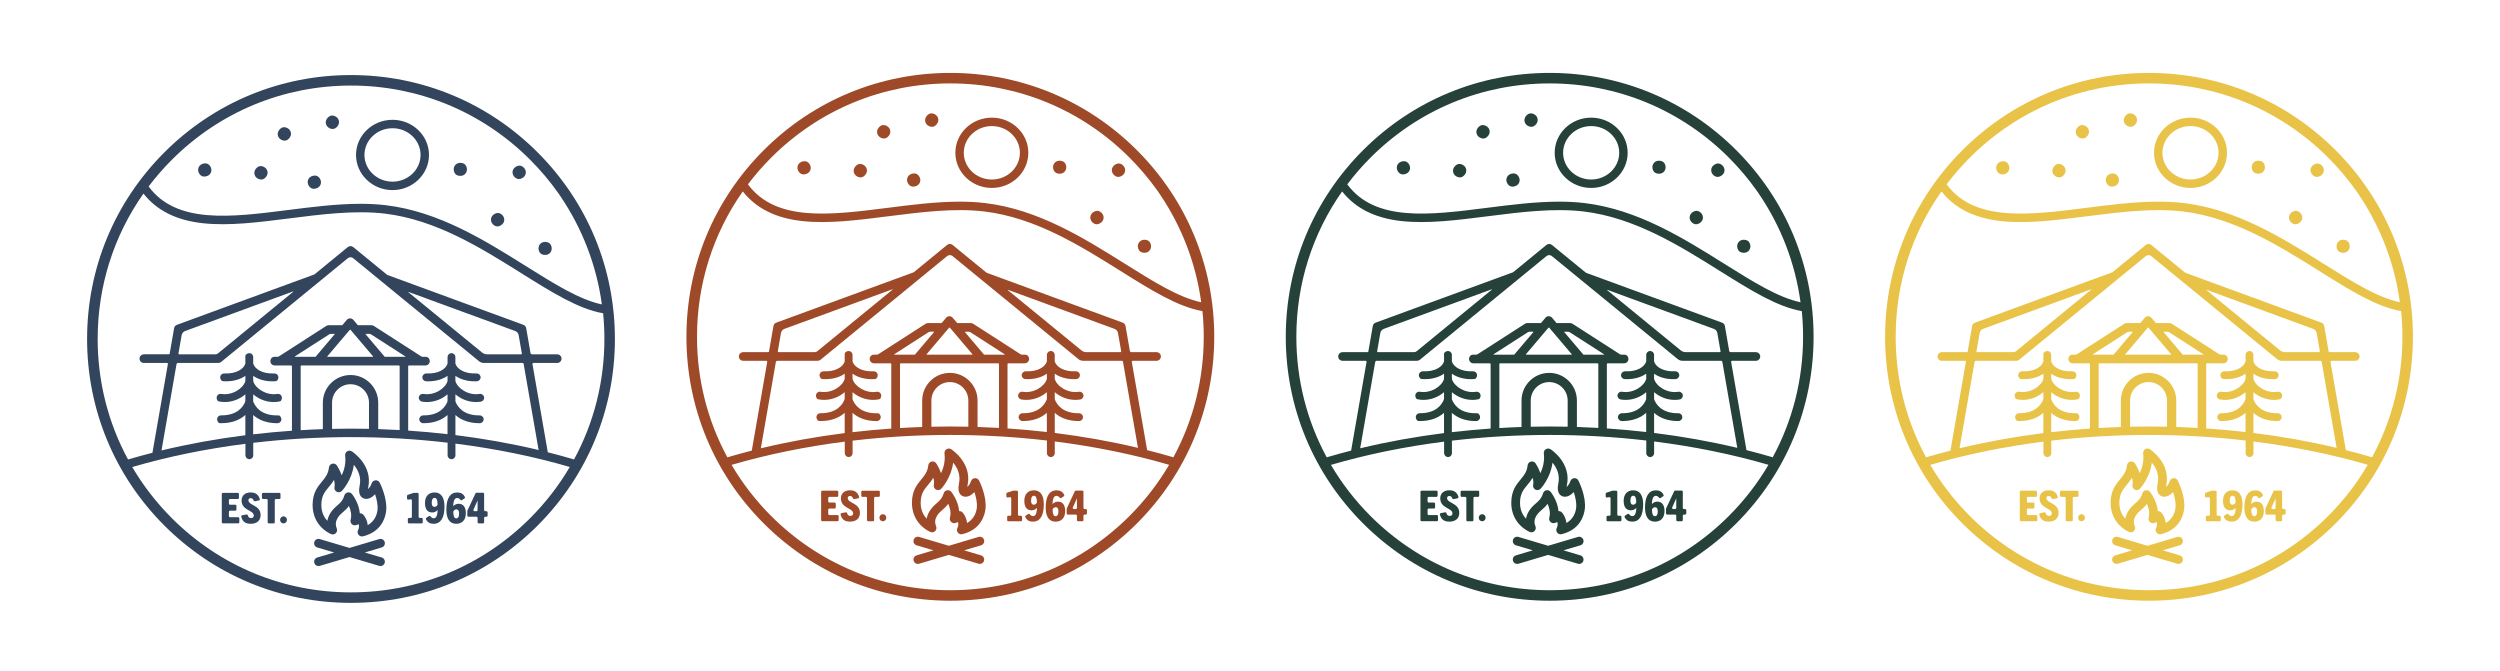 <svg xmlns="http://www.w3.org/2000/svg" id="Layer_1" viewBox="0 0 1793.73 481.67"><defs><style>.cls-1{fill:#e8c348;}.cls-2{fill:#25413a;}.cls-3{fill:#32455c;}.cls-4{fill:#9e4a28;}</style></defs><path class="cls-3" d="M281.62,85.96c-14.44,0-26.18,11.31-26.18,25.22s11.75,25.22,26.18,25.22,26.18-11.31,26.18-25.22-11.75-25.22-26.18-25.22ZM281.62,130.34c-11.1,0-20.13-8.6-20.13-19.17s9.03-19.17,20.13-19.17,20.13,8.6,20.13,19.17-9.03,19.17-20.13,19.17ZM208.25,93.88c1.29,2.46.12,5-2.01,6.44-2.15,1.45-5.35.08-6.44-2.01-1.29-2.46-.12-5,2.01-6.44,2.15-1.45,5.35-.08,6.44,2.01ZM230.28,131.23c-.31,2.76-2.69,4.22-5.27,4.22s-4.48-2.93-4.22-5.27c.31-2.76,2.69-4.22,5.27-4.22s4.48,2.93,4.22,5.27ZM151.66,122.47c-.31,2.76-2.69,4.22-5.27,4.22s-4.48-2.93-4.22-5.27c.31-2.76,2.69-4.22,5.27-4.22s4.48,2.93,4.22,5.27ZM191.47,121.78c1.29,2.46.12,5-2.01,6.44-2.15,1.45-5.35.08-6.44-2.01-1.29-2.46-.12-5,2.01-6.44,2.15-1.45,5.35-.08,6.44,2.01ZM395.46,180.23c-1.16,2.52-3.88,3.16-6.33,2.35-2.46-.81-3.33-4.18-2.35-6.33,1.16-2.52,3.88-3.16,6.33-2.35,2.46.81,3.33,4.18,2.35,6.33ZM377.21,122.88c.45,2.74-1.45,4.79-3.93,5.48-2.49.7-5.1-1.61-5.48-3.93-.45-2.74,1.45-4.79,3.93-5.48,2.49-.7,5.1,1.61,5.48,3.93ZM361.74,156.86c.45,2.74-1.45,4.79-3.93,5.48-2.49.7-5.1-1.61-5.48-3.93-.45-2.74,1.45-4.79,3.93-5.48,2.49-.7,5.1,1.61,5.48,3.93ZM334.62,123.51c-1.16,2.52-3.88,3.16-6.33,2.35-2.46-.81-3.33-4.18-2.35-6.33,1.16-2.52,3.88-3.16,6.33-2.35,2.46.81,3.33,4.18,2.35,6.33ZM242.71,85.5c1.29,2.46.12,5-2.01,6.44-2.15,1.45-5.35.08-6.44-2.01-1.29-2.46-.12-5,2.01-6.44,2.15-1.45,5.35-.08,6.44,2.01ZM272.44,346.3c-.58-1.13-1.79-1.81-3.05-1.68-1.26.11-2.34.97-2.72,2.18-.58,1.85-1.73,3.29-2.69,4.12.04-.31.1-.68.2-1.11,3.43-15.99-11.11-25.56-11.73-25.96-1.02-.65-2.34-.67-3.37-.02-1.03.65-1.59,1.84-1.44,3.05.7,5.56-.73,10.5-2.47,14.19-1.26-3.67-3.07-6.52-3.42-7.04-.73-1.11-2.07-1.66-3.36-1.33-1.29.31-2.24,1.4-2.38,2.72-.48,4.62-2.57,7.14-4.99,10.07-3.09,3.73-6.6,7.96-6.73,16.4-.14,9.43,4.63,17.18,13.08,21.27,1.18.56,2.57.36,3.52-.55.95-.89,1.24-2.28.73-3.49-.88-2.1-.91-4.07-.1-6.03,1.09-2.6,2.68-4,4.52-5.61,1.41-1.24,2.94-2.57,4.29-4.47,1.23,2.76,2.21,6.41,1.23,9.94-.31,1.1.01,2.28.83,3.08s2,1.09,3.1.76c.52-.16,1.18-.38,1.86-.67.32,1.17.38,2.65-.43,4.19-.57,1.09-.45,2.41.31,3.38.6.77,1.52,1.2,2.47,1.2.24,0,.49-.03.74-.09,13.39-3.25,16.07-13.68,16.6-18.02,1.13-9.23-4.38-20.02-4.61-20.47ZM270.84,366.02c-.37,3-1.8,7.82-7.01,10.81-.33-4.16-2.79-7.12-2.94-7.3-.61-.72-1.43-1.24-2.36-1.24-.08,0-.16,0-.24,0-.03,0-.07,0-.11.01-.62-7.54-5.41-13.56-5.66-13.88-.73-.9-1.91-1.31-3.04-1.11-1.14.22-2.06,1.06-2.4,2.17-1.13,3.73-2.91,5.29-5.16,7.26-2.12,1.86-4.52,3.96-6.17,7.91-.42,1-.71,2.02-.88,3.05-2.4-2.54-4.39-6.29-4.3-11.74.1-6.23,2.5-9.13,5.28-12.49,1.27-1.54,2.62-3.17,3.76-5.15.49,1.75.73,3.54.38,5.03-.32,1.38.32,2.8,1.57,3.47,1.25.67,2.79.42,3.76-.61.35-.38,7.2-7.77,8.54-18.71,2.82,3.36,5.56,8.5,4.18,14.97-1.54,7.19,1.88,8.91,3.43,9.32,2.59.68,5.41-.78,7.65-3.16,1.16,3.47,2.15,7.77,1.71,11.37ZM273.89,392.79l-12.14,3.61,12.14,3.61c1.66.49,2.6,2.24,2.11,3.9-.4,1.36-1.65,2.24-3,2.24-.29,0-.6-.04-.89-.13l-21.35-6.35-21.35,6.35c-.3.09-.6.13-.9.13-1.35,0-2.6-.88-3-2.24-.49-1.66.45-3.4,2.11-3.9l12.14-3.61-12.14-3.61c-1.66-.49-2.6-2.24-2.11-3.9.49-1.66,2.24-2.61,3.9-2.11l21.35,6.35,21.35-6.35c1.67-.5,3.4.45,3.9,2.11.49,1.66-.45,3.4-2.11,3.9ZM159.13,374.71v-20.27c0-.46.37-.83.83-.83h10.65c.46,0,.83.37.83.83v2.76c0,.46-.37.83-.83.83h-5.54c-.46,0-.83.37-.83.83v2.43c0,.46.37.83.83.83h3.74c.46,0,.83.37.83.83v2.64c0,.46-.37.83-.83.83h-3.74c-.46,0-.83.37-.83.83v3.01c0,.46.37.83.83.83h5.82c.46,0,.83.37.83.83v2.76c0,.46-.37.83-.83.83h-10.92c-.46,0-.83-.37-.83-.83ZM182.97,359.66c-.4.08-.8-.14-.95-.52-.4-1.01-1.05-1.74-2.13-1.74-1.01,0-1.65.58-1.65,1.5,0,3.88,8.74,3.36,8.74,10.69,0,3.97-2.78,6.23-7.09,6.23-3.87,0-5.94-1.6-6.78-5.08-.11-.47.18-.94.65-1.03l3.06-.58c.43-.08.85.2.96.62.32,1.24,1.03,1.97,2.33,1.97,1.13,0,1.99-.58,1.99-1.77,0-4.06-8.77-3.51-8.77-10.88,0-3.42,2.47-5.74,6.48-5.74,3.78,0,5.64,1.75,6.57,4.67.15.47-.14.97-.62,1.07l-2.77.58ZM192.05,374.71v-15.84c0-.46-.37-.83-.83-.83h-2.46c-.46,0-.83-.37-.83-.83v-2.76c0-.46.37-.83.83-.83h11.68c.46,0,.83.37.83.83v2.76c0,.46-.37.83-.83.83h-2.46c-.46,0-.83.37-.83.83v15.84c0,.46-.37.83-.83.83h-3.44c-.46,0-.83-.37-.83-.83ZM200.98,373.1v-.18c0-1.35,1.09-2.44,2.44-2.44h0c1.35,0,2.44,1.09,2.44,2.44v.18c0,1.35-1.09,2.44-2.44,2.44h0c-1.35,0-2.44-1.09-2.44-2.44ZM292.62,374.71v-2.28c0-.46.37-.83.83-.83h1.24c.46,0,.83-.37.83-.83v-11.7c0-.51-.46-.9-.96-.82l-1.56.25c-.51.08-.96-.31-.96-.82v-1.85c0-.36.23-.68.57-.79l4.13-1.39c.09-.03.17-.04.26-.04h2.54c.46,0,.83.37.83.83v16.33c0,.46.37.83.83.83h1.3c.46,0,.83.37.83.83v2.28c0,.46-.37.83-.83.83h-9.06c-.46,0-.83-.37-.83-.83ZM313.93,366.01c-1.25,1.34-2.69,1.68-3.85,1.68-3.27,0-5.16-2.29-5.16-6.81,0-4.77,2.69-7.55,6.84-7.55,4.98,0,7.15,3.94,7.15,10.14,0,7.91-2.63,12.34-7.76,12.34-2.49,0-4.29-.82-5.51-3.18-.2-.38-.09-.85.27-1.09l1.82-1.22c.37-.25.86-.16,1.13.19.67.87,1.35,1.34,2.3,1.34,1.56,0,2.66-1.31,2.84-5.83h-.06ZM311.76,357.24c-1.31,0-1.99,1.28-1.99,3.45,0,2.05.7,2.99,2.02,2.99.76,0,1.49-.51,2.03-1.31.1-.14.14-.32.14-.49-.06-3.32-.74-4.65-2.2-4.65ZM331.44,358.83c-.37.25-.86.15-1.13-.2-.65-.86-1.35-1.32-2.27-1.32-1.59,0-2.69,1.31-2.87,5.83h.06c1.25-1.34,2.72-1.68,3.85-1.68,3.27,0,5.16,2.29,5.16,6.81,0,4.77-2.66,7.55-6.84,7.55-4.98,0-7.15-3.94-7.15-10.14,0-7.91,2.63-12.34,7.76-12.34,2.49,0,4.29.82,5.51,3.18.2.38.09.85-.27,1.09l-1.81,1.22ZM327.4,371.91c1.34,0,1.99-1.28,1.99-3.45,0-2.05-.7-2.99-1.99-2.99-.76,0-1.52.52-2.04,1.31-.09.14-.13.31-.13.48.06,3.29.74,4.66,2.17,4.66ZM342.67,374.71v-3.13c0-.46-.37-.83-.83-.83h-5.7c-.46,0-.83-.37-.83-.83v-3.26c0-.12.03-.24.08-.35l5.75-12.3c.14-.29.43-.48.75-.48h4.63c.46,0,.83.37.83.83v11.59c0,.46.37.83.83.83h.84c.46,0,.83.37.83.83v2.31c0,.46-.37.83-.83.83h-.84c-.46,0-.83.37-.83.83v3.13c0,.46-.37.83-.83.83h-3.01c-.46,0-.83-.37-.83-.83ZM342.67,359.2h-.06l-2.87,6.4c-.25.55.16,1.17.76,1.17h1.34c.46,0,.83-.37.83-.83v-6.74ZM385.73,109.31c-35.76-35.76-83.32-55.46-133.89-55.46s-98.13,19.7-133.89,55.46c-35.76,35.76-55.46,83.32-55.46,133.89s19.7,98.13,55.46,133.89c35.76,35.76,83.31,55.46,133.89,55.46s98.13-19.7,133.89-55.46c35.76-35.76,55.46-83.32,55.46-133.89s-19.7-98.13-55.46-133.89ZM401.69,140.21c.15.22.3.44.46.66,15.66,23.1,25.89,49.59,29.68,77.55-16.06-3.4-34.1-14.71-54.73-27.64-29.17-18.28-62.23-38.99-100.23-43.54-5.93-.71-12.02-1.01-18.2-1.01-16.95,0-34.63,2.25-51.88,4.44-41.19,5.23-80.18,10.19-100.16-16.87,5.07-6.7,10.63-13.11,16.68-19.16,34.34-34.34,79.99-53.25,128.55-53.25s94.21,18.91,128.55,53.25c7.37,7.37,14.03,15.27,19.94,23.6.46.65.91,1.3,1.36,1.95ZM156.68,260.41c.72,0,1.41-.25,1.97-.7l70.06-57.36,14.6-11.96,6.26-5.13c1.12-.91,2.72-.91,3.84,0l6.7,5.49,14.6,11.96,68.99,56.47c.97.79,2.19,1.23,3.44,1.23h27.83c.36,0,.66.26.72.61l10.76,61.85c-19.24-4.58-39.24-8.15-59.69-10.7v-14.41c4.18,3.78,10.09,5.88,17.07,5.88.14,0,.27,0,.41,0,1.55-.02,2.79-1.29,2.77-2.84-.02-1.54-1.27-2.77-2.81-2.77h-.03c-12.12.16-16.16-6.67-17.41-10.05v-5.07c3.8,3.29,9.07,5.55,14.75,5.55,1.16,0,2.34-.09,3.53-.29,1.53-.26,2.56-1.71,2.3-3.24-.26-1.53-1.71-2.56-3.24-2.3-7.9,1.33-15.84-3.91-17.35-9.23v-3.74c3.52,2.49,8.36,3.93,13.81,3.93.53,0,1.07-.01,1.6-.04,1.55-.08,2.74-1.4,2.66-2.95-.08-1.55-1.39-2.75-2.95-2.66-8.55.42-14-3.21-15.13-7.11v-4.64c0-1.55-1.26-2.81-2.81-2.81s-2.81,1.26-2.81,2.81v4.64c-1.13,3.9-6.58,7.54-15.13,7.11-1.47-.08-2.87,1.11-2.95,2.66-.08,1.55,1.11,2.87,2.66,2.95.54.03,1.07.04,1.6.04,5.45,0,10.29-1.45,13.81-3.93v3.74c-1.51,5.32-9.44,10.56-17.35,9.23-1.53-.25-2.98.77-3.24,2.3-.26,1.53.77,2.98,2.3,3.24,1.19.2,2.36.29,3.53.29,5.68,0,10.95-2.26,14.75-5.55v5.02c-1.23,3.32-5.19,10.1-17.06,10.1-.12,0-.25,0-.37,0-1.56.02-2.82,1.22-2.84,2.77s1.22,2.82,2.77,2.84c.14,0,.27,0,.41,0,6.99,0,12.9-2.11,17.08-5.9v13.77c-9.33-1.07-18.75-1.94-28.22-2.57v-46.17c0-.31.25-.56.56-.56h11.83c2.22,0,3.89-2.33,2.71-4.68-.48-.95-1.47-1.53-2.53-1.53h-2.18c-.37,0-.72-.11-1.03-.3l-34.01-21.87c-.5-.32-1.08-.49-1.68-.49h-9.77l-3.23-3.82c-.59-.7-1.46-1.1-2.37-1.1s-1.77.4-2.36,1.1l-3.23,3.82h-9.77c-.6,0-1.18.17-1.68.49l-34.01,21.87c-.31.2-.67.3-1.03.3h-2.18c-1.06,0-2.06.58-2.54,1.53-1.18,2.35.49,4.68,2.71,4.68h11.83c.31,0,.56.25.56.56v46.25c-9.34.65-18.62,1.53-27.82,2.6v-13.87c4.18,3.79,10.09,5.9,17.07,5.9.14,0,.27,0,.41,0,2.3-.03,3.92-2.81,1.77-5.16-.26-.29-.64-.45-1.02-.45h-.81c-12.12.16-16.16-6.67-17.41-10.05v-5.07c3.8,3.29,9.07,5.55,14.75,5.55,1.43,0,2.88-.14,4.35-.45.39-.08.74-.33.94-.67,1.63-2.69-.45-5.09-2.69-4.71-7.77,1.31-15.57-3.74-17.26-8.96,0-.02.01-.05.02-.07.04-.26,0-.53-.1-.77v-3.17c3.52,2.49,8.36,3.93,13.81,3.93.78,0,1.57-.03,2.37-.09.42-.03.82-.24,1.08-.57,1.93-2.45.16-5.11-2.13-4.99-8.55.42-14-3.21-15.13-7.11v-4.64c0-2.29-2.75-3.94-5.13-1.84-.31.27-.49.68-.49,1.09v5.41c-1.14,3.89-6.6,7.51-15.13,7.09-2.18-.11-4.18,2.53-2.02,5.03.27.31.65.51,1.06.53.77.05,1.53.08,2.28.08,5.45,0,10.29-1.45,13.81-3.93v3.74c-1.51,5.32-9.44,10.56-17.35,9.23-2.24-.37-4.3,2-2.72,4.68.21.36.58.62.99.71,1.45.3,2.9.44,4.32.44,5.68,0,10.95-2.26,14.75-5.55v4.62c-.12.24-.17.52-.15.78-1.38,3.43-5.48,9.71-16.91,9.71-.12,0-.25,0-.37,0-2.28.02-3.93,2.6-1.97,5.06.29.36.74.56,1.21.55.41,0,.76,0,1.11,0,6.99,0,12.9-2.11,17.08-5.9v14.55c-20.63,2.6-40.78,6.25-60.16,10.92l10.76-61.83c.1-.56.58-.97,1.15-.97h28.84ZM128.04,253.65l2.29-13.15c.24-1.38,1.2-2.52,2.51-3l77.4-28.37c.14-.05.25.14.13.23l-54.02,44.23c-.49.4-1.11.62-1.75.62h-26.08c-.3,0-.53-.27-.47-.56ZM293.21,209.49l76.42,28.01c1.31.48,2.27,1.63,2.51,3l2.29,13.15c.05.29-.18.56-.47.56h-24.55c-1.28,0-2.52-.44-3.5-1.25l-52.82-43.24c-.12-.1-.01-.28.13-.23ZM238.25,307.72v-18.79c0-7.31,5.94-13.25,13.25-13.25s13.25,5.94,13.25,13.25v18.76c-4.28-.09-8.56-.15-12.85-.15-4.56,0-9.1.07-13.65.17ZM251.5,269.08c-10.95,0-19.86,8.91-19.86,19.86v18.96c-5.32.18-10.62.43-15.91.75v-45.88c0-.31.25-.56.56-.56h69.89c.31,0,.56.25.56.56v45.79c-5.11-.29-10.24-.52-15.37-.69v-18.94c0-10.95-8.91-19.86-19.86-19.86ZM290.79,256h-14.75l-13.71-16.17c-.1-.11-.02-.29.13-.29h2.46c.49,0,.97.14,1.38.41l24.56,15.79c.12.08.07.27-.08.27ZM267.66,255.7c.1.12.02.31-.14.31h-32.56c-.16,0-.25-.19-.14-.31l13.7-16.15,2.41-2.84c.17-.2.47-.2.63,0l2.41,2.84,13.7,16.15ZM240.12,239.83l-13.65,16.1c-.05.02-.1.04-.15.07h-14.66c-.15,0-.2-.19-.08-.27l24.56-15.79c.41-.26.89-.41,1.38-.41h2.46c.15,0,.23.18.13.29ZM176.09,318.4v8.11c0,1.39.94,2.69,2.3,2.92,1.77.31,3.31-1.05,3.31-2.76v-8.96c22.99-2.7,46.53-4.09,70.19-4.09s46.57,1.36,69.26,3.99v9.07c0,1.55,1.26,2.81,2.81,2.81s2.81-1.26,2.81-2.81v-8.38c28.54,3.59,56.18,9.2,82.03,16.75-7.77,13.24-17.28,25.58-28.42,36.72-34.34,34.34-79.99,53.25-128.55,53.25s-94.21-18.91-128.55-53.25c-11.13-11.13-20.63-23.46-28.4-36.68,25.61-7.48,52.95-13.07,81.2-16.67ZM411.85,329.64c-6.17-1.82-12.45-3.54-18.81-5.14l-11-63.24c-.08-.44.26-.84.71-.84h17.06c1.95,0,3.47-1.79,3.02-3.82-.32-1.42-1.63-2.39-3.08-2.39h-18.05c-.52,0-.96-.37-1.05-.88l-3.11-17.88c-.19-1.09-.94-2-1.98-2.38l-97.49-35.74c-.15-.05-.28-.13-.4-.23l-24.2-19.81c-1.15-.94-2.79-.94-3.93,0l-23.76,19.46c-.12.1-.26.18-.4.23l-98.47,36.09c-1.04.38-1.8,1.29-1.98,2.38l-3.18,18.28c-.05.28-.29.48-.57.48h-17.91c-1.45,0-2.77.97-3.08,2.39-.45,2.02,1.08,3.82,3.02,3.82h16.61c.4,0,.7.36.64.76l-11.08,63.68c-5.92,1.51-11.76,3.12-17.51,4.82-14.23-26.25-21.79-55.77-21.79-86.47,0-37.87,11.5-73.97,32.85-104.31,9.66,12.21,23.67,19.2,42.66,21.27,18.65,2.03,39.7-.64,61.98-3.47,23.18-2.94,47.14-5.99,68.6-3.42,36.66,4.38,69.11,24.72,97.74,42.66,22,13.78,41.11,25.76,58.83,28.83.61,6.09.92,12.25.92,18.45,0,30.68-7.56,60.19-21.77,86.43Z"></path><path class="cls-4" d="M711.64,84.41c-14.44,0-26.18,11.31-26.18,25.22s11.75,25.22,26.18,25.22,26.18-11.31,26.18-25.22-11.75-25.22-26.18-25.22ZM711.64,128.8c-11.1,0-20.13-8.6-20.13-19.17s9.03-19.17,20.13-19.17,20.13,8.6,20.13,19.17-9.03,19.17-20.13,19.17ZM638.27,92.34c1.29,2.46.12,5-2.01,6.44-2.15,1.45-5.35.08-6.44-2.01-1.29-2.46-.12-5,2.01-6.44,2.15-1.45,5.35-.08,6.44,2.01ZM660.3,129.69c-.31,2.76-2.69,4.22-5.27,4.22s-4.48-2.93-4.22-5.27c.31-2.76,2.69-4.22,5.27-4.22s4.48,2.93,4.22,5.27ZM581.68,120.92c-.31,2.76-2.69,4.22-5.27,4.22s-4.48-2.93-4.22-5.27c.31-2.76,2.69-4.22,5.27-4.22s4.48,2.93,4.22,5.27ZM621.49,120.24c1.29,2.46.12,5-2.01,6.44-2.15,1.45-5.35.08-6.44-2.01-1.29-2.46-.12-5,2.01-6.44,2.15-1.45,5.35-.08,6.44,2.01ZM825.48,178.69c-1.16,2.52-3.88,3.16-6.33,2.35-2.46-.81-3.33-4.18-2.35-6.33,1.16-2.52,3.88-3.16,6.33-2.35,2.46.81,3.33,4.18,2.35,6.33ZM807.23,121.34c.45,2.74-1.45,4.79-3.93,5.48-2.49.7-5.1-1.61-5.48-3.93-.45-2.74,1.45-4.79,3.93-5.48,2.49-.7,5.1,1.61,5.48,3.93ZM791.76,155.31c.45,2.74-1.45,4.79-3.93,5.48-2.49.7-5.1-1.61-5.48-3.93-.45-2.74,1.45-4.79,3.93-5.48,2.49-.7,5.1,1.61,5.48,3.93ZM764.64,121.97c-1.16,2.52-3.88,3.16-6.33,2.35-2.46-.81-3.33-4.18-2.35-6.33,1.16-2.52,3.88-3.16,6.33-2.35,2.46.81,3.33,4.18,2.35,6.33ZM672.73,83.95c1.29,2.46.12,5-2.01,6.44-2.15,1.45-5.35.08-6.44-2.01-1.29-2.46-.12-5,2.01-6.44,2.15-1.45,5.35-.08,6.44,2.01ZM702.46,344.76c-.58-1.13-1.79-1.81-3.05-1.68-1.26.11-2.34.97-2.72,2.18-.58,1.85-1.73,3.29-2.69,4.12.04-.31.1-.68.2-1.11,3.43-15.99-11.11-25.56-11.73-25.96-1.02-.65-2.34-.67-3.37-.02-1.03.65-1.59,1.84-1.44,3.05.7,5.56-.73,10.5-2.47,14.19-1.26-3.67-3.07-6.52-3.42-7.04-.73-1.11-2.07-1.66-3.36-1.33-1.29.31-2.24,1.4-2.38,2.72-.48,4.62-2.57,7.14-4.99,10.07-3.09,3.73-6.6,7.96-6.73,16.4-.14,9.43,4.63,17.18,13.08,21.27,1.18.56,2.57.36,3.52-.55.95-.89,1.24-2.28.73-3.49-.88-2.1-.91-4.07-.1-6.03,1.09-2.6,2.68-4,4.52-5.61,1.41-1.24,2.94-2.57,4.29-4.47,1.23,2.76,2.21,6.41,1.23,9.94-.31,1.1.01,2.28.83,3.08.82.8,2,1.09,3.1.76.52-.16,1.18-.38,1.86-.67.32,1.17.38,2.65-.43,4.19-.57,1.09-.45,2.41.31,3.38.6.77,1.52,1.2,2.47,1.2.24,0,.49-.03.74-.09,13.39-3.25,16.07-13.68,16.6-18.02,1.13-9.23-4.38-20.02-4.61-20.47ZM700.85,364.47c-.37,3-1.8,7.82-7.01,10.81-.33-4.16-2.79-7.12-2.94-7.3-.61-.72-1.43-1.24-2.36-1.24-.08,0-.16,0-.24,0-.03,0-.07,0-.11.01-.62-7.54-5.41-13.56-5.66-13.88-.73-.9-1.91-1.31-3.04-1.11-1.14.22-2.06,1.06-2.4,2.17-1.13,3.73-2.91,5.29-5.16,7.26-2.12,1.86-4.52,3.96-6.17,7.91-.42,1-.71,2.02-.88,3.05-2.4-2.54-4.39-6.29-4.3-11.74.1-6.23,2.5-9.13,5.28-12.49,1.27-1.54,2.62-3.17,3.76-5.15.49,1.75.73,3.54.38,5.03-.32,1.38.32,2.8,1.57,3.47,1.25.67,2.79.42,3.76-.61.35-.38,7.2-7.77,8.54-18.71,2.82,3.36,5.56,8.5,4.18,14.97-1.54,7.19,1.88,8.91,3.43,9.32,2.59.68,5.41-.78,7.65-3.16,1.16,3.47,2.15,7.77,1.71,11.37ZM703.91,391.25l-12.14,3.61,12.14,3.61c1.66.49,2.6,2.24,2.11,3.9-.4,1.36-1.65,2.24-3,2.24-.29,0-.6-.04-.89-.13l-21.35-6.35-21.35,6.35c-.3.09-.6.13-.9.13-1.35,0-2.6-.88-3-2.24-.49-1.66.45-3.4,2.11-3.9l12.14-3.61-12.14-3.61c-1.66-.49-2.6-2.24-2.11-3.9.49-1.66,2.24-2.61,3.9-2.11l21.35,6.35,21.35-6.35c1.67-.5,3.4.45,3.9,2.11.49,1.66-.45,3.4-2.11,3.9ZM589.15,373.17v-20.27c0-.46.37-.83.83-.83h10.65c.46,0,.83.37.83.83v2.76c0,.46-.37.83-.83.83h-5.54c-.46,0-.83.37-.83.83v2.43c0,.46.37.83.83.83h3.74c.46,0,.83.37.83.83v2.64c0,.46-.37.83-.83.83h-3.74c-.46,0-.83.37-.83.83v3.01c0,.46.37.83.83.83h5.82c.46,0,.83.37.83.83v2.76c0,.46-.37.83-.83.83h-10.92c-.46,0-.83-.37-.83-.83ZM612.99,358.11c-.4.08-.8-.14-.95-.52-.4-1.01-1.05-1.74-2.13-1.74-1.01,0-1.65.58-1.65,1.5,0,3.88,8.74,3.36,8.74,10.69,0,3.97-2.78,6.23-7.09,6.23-3.87,0-5.94-1.6-6.78-5.08-.11-.47.18-.94.65-1.03l3.06-.58c.43-.08.85.2.96.62.32,1.24,1.03,1.97,2.33,1.97,1.13,0,1.99-.58,1.99-1.77,0-4.06-8.77-3.51-8.77-10.88,0-3.42,2.47-5.74,6.48-5.74,3.78,0,5.64,1.75,6.57,4.67.15.47-.14.97-.62,1.07l-2.77.58ZM622.07,373.17v-15.84c0-.46-.37-.83-.83-.83h-2.46c-.46,0-.83-.37-.83-.83v-2.76c0-.46.37-.83.83-.83h11.68c.46,0,.83.37.83.83v2.76c0,.46-.37.83-.83.83h-2.46c-.46,0-.83.37-.83.83v15.84c0,.46-.37.83-.83.83h-3.44c-.46,0-.83-.37-.83-.83ZM631,371.56v-.18c0-1.35,1.09-2.44,2.44-2.44h0c1.35,0,2.44,1.09,2.44,2.44v.18c0,1.35-1.09,2.44-2.44,2.44h0c-1.35,0-2.44-1.09-2.44-2.44ZM722.64,373.17v-2.28c0-.46.37-.83.83-.83h1.24c.46,0,.83-.37.83-.83v-11.7c0-.51-.46-.9-.96-.82l-1.56.25c-.51.08-.96-.31-.96-.82v-1.85c0-.36.23-.68.57-.79l4.13-1.39c.09-.03.17-.04.26-.04h2.54c.46,0,.83.37.83.83v16.33c0,.46.37.83.83.83h1.3c.46,0,.83.37.83.83v2.28c0,.46-.37.83-.83.83h-9.06c-.46,0-.83-.37-.83-.83ZM743.95,364.47c-1.25,1.34-2.69,1.68-3.85,1.68-3.27,0-5.16-2.29-5.16-6.81,0-4.77,2.69-7.55,6.84-7.55,4.98,0,7.15,3.94,7.15,10.14,0,7.91-2.63,12.34-7.76,12.34-2.49,0-4.29-.82-5.51-3.18-.2-.38-.09-.85.27-1.09l1.82-1.22c.37-.25.86-.16,1.13.19.67.87,1.35,1.34,2.3,1.34,1.56,0,2.66-1.31,2.84-5.83h-.06ZM741.78,355.7c-1.31,0-1.99,1.28-1.99,3.45,0,2.05.7,2.99,2.02,2.99.76,0,1.49-.51,2.03-1.31.1-.14.14-.32.14-.49-.06-3.32-.74-4.65-2.2-4.65ZM761.46,357.29c-.37.25-.86.15-1.13-.2-.65-.86-1.35-1.32-2.27-1.32-1.59,0-2.69,1.31-2.87,5.83h.06c1.25-1.34,2.72-1.68,3.85-1.68,3.27,0,5.16,2.29,5.16,6.81,0,4.77-2.66,7.55-6.84,7.55-4.98,0-7.15-3.94-7.15-10.14,0-7.91,2.63-12.34,7.76-12.34,2.49,0,4.29.82,5.51,3.18.2.38.09.85-.27,1.09l-1.81,1.22ZM757.42,370.36c1.34,0,1.99-1.28,1.99-3.45,0-2.05-.7-2.99-1.99-2.99-.76,0-1.52.52-2.04,1.31-.09.14-.13.31-.13.48.06,3.29.74,4.66,2.17,4.66ZM772.69,373.17v-3.13c0-.46-.37-.83-.83-.83h-5.7c-.46,0-.83-.37-.83-.83v-3.26c0-.12.03-.24.08-.35l5.75-12.3c.14-.29.43-.48.75-.48h4.63c.46,0,.83.37.83.83v11.59c0,.46.37.83.83.83h.84c.46,0,.83.37.83.83v2.31c0,.46-.37.83-.83.83h-.84c-.46,0-.83.37-.83.83v3.13c0,.46-.37.83-.83.83h-3.01c-.46,0-.83-.37-.83-.83ZM772.69,357.66h-.06l-2.87,6.4c-.25.55.16,1.17.76,1.17h1.34c.46,0,.83-.37.83-.83v-6.74ZM815.75,107.77c-35.76-35.76-83.32-55.46-133.89-55.46s-98.13,19.7-133.89,55.46c-35.76,35.76-55.46,83.32-55.46,133.89s19.7,98.13,55.46,133.89c35.76,35.76,83.31,55.46,133.89,55.46s98.13-19.7,133.89-55.46c35.76-35.76,55.46-83.32,55.46-133.89s-19.7-98.13-55.46-133.89ZM831.71,138.67c.15.22.3.44.46.66,15.66,23.1,25.89,49.59,29.68,77.55-16.06-3.4-34.1-14.71-54.73-27.64-29.17-18.28-62.23-38.99-100.23-43.54-5.93-.71-12.02-1.01-18.2-1.01-16.95,0-34.63,2.25-51.88,4.44-41.19,5.23-80.18,10.19-100.16-16.87,5.07-6.7,10.63-13.11,16.68-19.16,34.34-34.34,79.99-53.25,128.55-53.25s94.21,18.91,128.55,53.25c7.37,7.37,14.03,15.27,19.94,23.6.46.65.91,1.3,1.36,1.95ZM586.7,258.87c.72,0,1.41-.25,1.97-.7l70.06-57.36,14.6-11.96,6.26-5.13c1.12-.91,2.72-.91,3.84,0l6.7,5.49,14.6,11.96,68.99,56.47c.97.79,2.19,1.23,3.44,1.23h27.83c.36,0,.66.26.72.61l10.76,61.85c-19.24-4.58-39.24-8.15-59.69-10.7v-14.41c4.18,3.78,10.09,5.88,17.07,5.88.14,0,.27,0,.41,0,1.55-.02,2.79-1.29,2.77-2.84-.02-1.54-1.27-2.77-2.81-2.77h-.03c-12.12.16-16.16-6.67-17.41-10.05v-5.07c3.8,3.29,9.07,5.55,14.75,5.55,1.16,0,2.34-.09,3.53-.29,1.53-.26,2.56-1.71,2.3-3.24-.26-1.53-1.71-2.56-3.24-2.3-7.9,1.33-15.84-3.91-17.35-9.23v-3.74c3.52,2.49,8.36,3.93,13.81,3.93.53,0,1.07-.01,1.6-.04,1.55-.08,2.74-1.4,2.66-2.95-.08-1.55-1.39-2.75-2.95-2.66-8.55.42-14-3.21-15.13-7.11v-4.64c0-1.55-1.26-2.81-2.81-2.81s-2.81,1.26-2.81,2.81v4.64c-1.13,3.9-6.58,7.54-15.13,7.11-1.47-.08-2.87,1.11-2.95,2.66-.08,1.55,1.11,2.87,2.66,2.95.54.03,1.07.04,1.6.04,5.45,0,10.29-1.45,13.81-3.93v3.74c-1.51,5.32-9.44,10.56-17.35,9.23-1.53-.25-2.98.77-3.24,2.3-.26,1.53.77,2.98,2.3,3.24,1.19.2,2.36.29,3.53.29,5.68,0,10.95-2.26,14.75-5.55v5.02c-1.23,3.32-5.19,10.1-17.06,10.1-.12,0-.25,0-.37,0-1.56.02-2.82,1.22-2.84,2.77s1.22,2.82,2.77,2.84c.14,0,.27,0,.41,0,6.99,0,12.9-2.11,17.08-5.9v13.77c-9.33-1.07-18.75-1.94-28.22-2.57v-46.17c0-.31.25-.56.56-.56h11.83c2.22,0,3.89-2.33,2.71-4.68-.48-.95-1.47-1.53-2.53-1.53h-2.18c-.37,0-.72-.11-1.03-.3l-34.01-21.87c-.5-.32-1.08-.49-1.68-.49h-9.77l-3.23-3.82c-.59-.7-1.46-1.1-2.37-1.1s-1.77.4-2.36,1.1l-3.23,3.82h-9.77c-.6,0-1.18.17-1.68.49l-34.01,21.87c-.31.2-.67.3-1.03.3h-2.18c-1.06,0-2.06.58-2.54,1.53-1.18,2.35.49,4.68,2.71,4.68h11.83c.31,0,.56.25.56.56v46.25c-9.34.65-18.62,1.53-27.82,2.6v-13.87c4.18,3.79,10.09,5.9,17.07,5.9.14,0,.27,0,.41,0,2.3-.03,3.92-2.81,1.77-5.16-.26-.29-.64-.45-1.02-.45h-.81c-12.12.16-16.16-6.67-17.41-10.05v-5.07c3.8,3.29,9.07,5.55,14.75,5.55,1.43,0,2.88-.14,4.35-.45.39-.08.74-.33.94-.67,1.63-2.69-.45-5.09-2.69-4.71-7.77,1.31-15.57-3.74-17.26-8.96,0-.02.01-.05.02-.07.04-.26,0-.53-.1-.77v-3.17c3.52,2.49,8.36,3.93,13.81,3.93.78,0,1.57-.03,2.37-.09.42-.03.82-.24,1.08-.57,1.93-2.45.16-5.11-2.13-4.99-8.55.42-14-3.21-15.13-7.11v-4.64c0-2.29-2.75-3.94-5.13-1.84-.31.27-.49.68-.49,1.09v5.41c-1.14,3.89-6.6,7.51-15.13,7.09-2.18-.11-4.18,2.53-2.02,5.03.27.31.65.51,1.06.53.77.05,1.53.08,2.28.08,5.45,0,10.29-1.45,13.81-3.93v3.74c-1.51,5.32-9.44,10.56-17.35,9.23-2.24-.37-4.3,2-2.72,4.68.21.36.58.62.99.71,1.45.3,2.9.44,4.32.44,5.68,0,10.95-2.26,14.75-5.55v4.62c-.12.24-.17.52-.15.78-1.38,3.43-5.48,9.71-16.91,9.71-.12,0-.25,0-.37,0-2.28.02-3.93,2.6-1.97,5.06.29.36.74.56,1.21.55.41,0,.76,0,1.11,0,6.99,0,12.9-2.11,17.08-5.9v14.55c-20.63,2.6-40.78,6.25-60.16,10.92l10.76-61.83c.1-.56.58-.97,1.15-.97h28.84ZM558.06,252.1l2.29-13.15c.24-1.38,1.2-2.52,2.51-3l77.4-28.37c.14-.05.25.14.13.23l-54.02,44.23c-.49.4-1.11.62-1.75.62h-26.08c-.3,0-.53-.27-.47-.56ZM723.23,207.95l76.42,28.01c1.31.48,2.27,1.63,2.51,3l2.29,13.15c.05.29-.18.56-.47.56h-24.55c-1.28,0-2.52-.44-3.5-1.25l-52.82-43.24c-.12-.1-.01-.28.13-.23ZM668.27,306.18v-18.79c0-7.31,5.94-13.25,13.25-13.25s13.25,5.94,13.25,13.25v18.76c-4.28-.09-8.56-.15-12.85-.15-4.56,0-9.1.07-13.65.17ZM681.52,267.54c-10.95,0-19.86,8.91-19.86,19.86v18.96c-5.32.18-10.62.43-15.91.75v-45.88c0-.31.25-.56.56-.56h69.89c.31,0,.56.25.56.56v45.79c-5.11-.29-10.24-.52-15.37-.69v-18.94c0-10.95-8.91-19.86-19.86-19.86ZM720.81,254.46h-14.75l-13.71-16.17c-.1-.11-.02-.29.13-.29h2.46c.49,0,.97.14,1.38.41l24.56,15.79c.12.08.07.27-.08.27ZM697.68,254.15c.1.12.02.31-.14.31h-32.56c-.16,0-.25-.19-.14-.31l13.7-16.15,2.41-2.84c.17-.2.47-.2.63,0l2.41,2.84,13.7,16.15ZM670.14,238.29l-13.65,16.1c-.05.02-.1.04-.15.07h-14.66c-.15,0-.2-.19-.08-.27l24.56-15.79c.41-.26.89-.41,1.38-.41h2.46c.15,0,.23.18.13.29ZM606.11,316.85v8.11c0,1.39.94,2.69,2.3,2.92,1.77.31,3.31-1.05,3.31-2.76v-8.96c22.99-2.7,46.53-4.09,70.19-4.09s46.57,1.36,69.26,3.99v9.07c0,1.55,1.26,2.81,2.81,2.81s2.81-1.26,2.81-2.81v-8.38c28.54,3.59,56.18,9.2,82.03,16.75-7.77,13.24-17.28,25.58-28.42,36.72-34.34,34.34-79.99,53.25-128.55,53.25s-94.21-18.91-128.55-53.25c-11.13-11.13-20.63-23.46-28.4-36.68,25.61-7.48,52.95-13.07,81.2-16.67ZM841.87,328.09c-6.17-1.82-12.45-3.54-18.81-5.14l-11-63.24c-.08-.44.26-.84.71-.84h17.06c1.95,0,3.47-1.79,3.02-3.82-.32-1.42-1.63-2.39-3.08-2.39h-18.05c-.52,0-.96-.37-1.05-.88l-3.11-17.88c-.19-1.09-.94-2-1.98-2.38l-97.49-35.74c-.15-.05-.28-.13-.4-.23l-24.2-19.81c-1.15-.94-2.79-.94-3.93,0l-23.76,19.46c-.12.1-.26.18-.4.23l-98.47,36.09c-1.04.38-1.8,1.29-1.98,2.38l-3.18,18.28c-.05.28-.29.48-.57.48h-17.91c-1.45,0-2.77.97-3.08,2.39-.45,2.02,1.08,3.82,3.02,3.82h16.61c.4,0,.7.36.64.76l-11.08,63.68c-5.92,1.51-11.76,3.12-17.51,4.82-14.23-26.25-21.79-55.77-21.79-86.47,0-37.87,11.5-73.97,32.85-104.31,9.66,12.21,23.67,19.2,42.66,21.27,18.65,2.03,39.7-.64,61.98-3.47,23.18-2.94,47.14-5.99,68.6-3.42,36.66,4.38,69.11,24.72,97.74,42.66,22,13.78,41.11,25.76,58.83,28.83.61,6.09.92,12.25.92,18.45,0,30.68-7.56,60.19-21.77,86.43Z"></path><path class="cls-2" d="M1141.65,84.41c-14.44,0-26.18,11.31-26.18,25.22s11.75,25.22,26.18,25.22,26.18-11.31,26.18-25.22-11.75-25.22-26.18-25.22ZM1141.65,128.8c-11.1,0-20.13-8.6-20.13-19.17s9.03-19.17,20.13-19.17,20.13,8.6,20.13,19.17-9.03,19.17-20.13,19.17ZM1068.28,92.34c1.29,2.46.12,5-2.01,6.44-2.15,1.45-5.35.08-6.44-2.01-1.29-2.46-.12-5,2.01-6.44,2.15-1.45,5.35-.08,6.44,2.01ZM1090.32,129.69c-.31,2.76-2.69,4.22-5.27,4.22s-4.48-2.93-4.22-5.27c.31-2.76,2.69-4.22,5.27-4.22s4.48,2.93,4.22,5.27ZM1011.7,120.92c-.31,2.76-2.69,4.22-5.27,4.22s-4.48-2.93-4.22-5.27c.31-2.76,2.69-4.22,5.27-4.22s4.48,2.93,4.22,5.27ZM1051.51,120.24c1.29,2.46.12,5-2.01,6.44-2.15,1.45-5.35.08-6.44-2.01-1.29-2.46-.12-5,2.01-6.44,2.15-1.45,5.35-.08,6.44,2.01ZM1255.5,178.69c-1.16,2.52-3.88,3.16-6.33,2.35-2.46-.81-3.33-4.18-2.35-6.33,1.16-2.52,3.88-3.16,6.33-2.35,2.46.81,3.33,4.18,2.35,6.33ZM1237.25,121.34c.45,2.74-1.45,4.79-3.93,5.48-2.49.7-5.1-1.61-5.48-3.93-.45-2.74,1.45-4.79,3.93-5.48,2.49-.7,5.1,1.61,5.48,3.93ZM1221.78,155.31c.45,2.74-1.45,4.79-3.93,5.48-2.49.7-5.1-1.61-5.48-3.93-.45-2.74,1.45-4.79,3.93-5.48,2.49-.7,5.1,1.61,5.48,3.93ZM1194.66,121.97c-1.16,2.52-3.88,3.16-6.33,2.35-2.46-.81-3.33-4.18-2.35-6.33,1.16-2.52,3.88-3.16,6.33-2.35,2.46.81,3.33,4.18,2.35,6.33ZM1102.75,83.95c1.29,2.46.12,5-2.01,6.44-2.15,1.45-5.35.08-6.44-2.01-1.29-2.46-.12-5,2.01-6.44,2.15-1.45,5.35-.08,6.44,2.01ZM1132.48,344.76c-.58-1.13-1.79-1.81-3.05-1.68-1.26.11-2.34.97-2.72,2.18-.58,1.85-1.73,3.29-2.69,4.12.04-.31.1-.68.2-1.11,3.43-15.99-11.11-25.56-11.73-25.96-1.02-.65-2.34-.67-3.37-.02-1.03.65-1.59,1.84-1.44,3.05.7,5.56-.73,10.5-2.47,14.19-1.26-3.67-3.07-6.52-3.42-7.04-.73-1.11-2.07-1.66-3.36-1.33-1.29.31-2.24,1.4-2.38,2.72-.48,4.62-2.57,7.14-4.99,10.07-3.09,3.73-6.6,7.96-6.73,16.4-.14,9.43,4.63,17.18,13.08,21.27,1.18.56,2.57.36,3.52-.55.95-.89,1.24-2.28.73-3.49-.88-2.1-.91-4.07-.1-6.03,1.09-2.6,2.68-4,4.52-5.61,1.41-1.24,2.94-2.57,4.29-4.47,1.23,2.76,2.21,6.41,1.23,9.94-.31,1.1.01,2.28.83,3.08s2,1.09,3.1.76c.52-.16,1.18-.38,1.86-.67.32,1.17.38,2.65-.43,4.19-.57,1.09-.45,2.41.31,3.38.6.77,1.52,1.2,2.47,1.2.24,0,.49-.03.74-.09,13.39-3.25,16.07-13.68,16.6-18.02,1.13-9.23-4.38-20.02-4.61-20.47ZM1130.87,364.47c-.37,3-1.8,7.82-7.01,10.81-.33-4.16-2.79-7.12-2.94-7.3-.61-.72-1.43-1.24-2.36-1.24-.08,0-.16,0-.24,0-.03,0-.07,0-.11.01-.62-7.54-5.41-13.56-5.66-13.88-.73-.9-1.91-1.31-3.04-1.11-1.14.22-2.06,1.06-2.4,2.17-1.13,3.73-2.91,5.29-5.16,7.26-2.12,1.86-4.52,3.96-6.17,7.91-.42,1-.71,2.02-.88,3.05-2.4-2.54-4.39-6.29-4.3-11.74.1-6.23,2.5-9.13,5.28-12.49,1.27-1.54,2.62-3.17,3.76-5.15.49,1.75.73,3.54.38,5.03-.32,1.38.32,2.8,1.57,3.47,1.25.67,2.79.42,3.76-.61.35-.38,7.2-7.77,8.54-18.71,2.82,3.36,5.56,8.5,4.18,14.97-1.54,7.19,1.88,8.91,3.43,9.32,2.59.68,5.41-.78,7.65-3.16,1.16,3.47,2.15,7.77,1.71,11.37ZM1133.93,391.25l-12.14,3.61,12.14,3.61c1.66.49,2.6,2.24,2.11,3.9-.4,1.36-1.65,2.24-3,2.24-.29,0-.6-.04-.89-.13l-21.35-6.35-21.35,6.35c-.3.09-.6.13-.9.13-1.35,0-2.6-.88-3-2.24-.49-1.66.45-3.4,2.11-3.9l12.14-3.61-12.14-3.61c-1.66-.49-2.6-2.24-2.11-3.9.49-1.66,2.24-2.61,3.9-2.11l21.35,6.35,21.35-6.35c1.67-.5,3.4.45,3.9,2.11.49,1.66-.45,3.4-2.11,3.9ZM1019.17,373.17v-20.27c0-.46.37-.83.83-.83h10.65c.46,0,.83.37.83.83v2.76c0,.46-.37.83-.83.83h-5.54c-.46,0-.83.37-.83.83v2.43c0,.46.37.83.83.83h3.74c.46,0,.83.37.83.83v2.64c0,.46-.37.83-.83.83h-3.74c-.46,0-.83.37-.83.83v3.01c0,.46.37.83.83.83h5.82c.46,0,.83.37.83.83v2.76c0,.46-.37.83-.83.83h-10.92c-.46,0-.83-.37-.83-.83ZM1043,358.11c-.4.08-.8-.14-.95-.52-.4-1.01-1.05-1.74-2.13-1.74-1.01,0-1.65.58-1.65,1.5,0,3.88,8.74,3.36,8.74,10.69,0,3.97-2.78,6.23-7.09,6.23-3.87,0-5.94-1.6-6.78-5.08-.11-.47.18-.94.65-1.03l3.06-.58c.43-.08.85.2.96.62.32,1.24,1.03,1.97,2.33,1.97,1.13,0,1.99-.58,1.99-1.77,0-4.06-8.77-3.51-8.77-10.88,0-3.42,2.47-5.74,6.48-5.74,3.78,0,5.64,1.75,6.57,4.67.15.47-.14.97-.62,1.07l-2.77.58ZM1052.09,373.17v-15.84c0-.46-.37-.83-.83-.83h-2.46c-.46,0-.83-.37-.83-.83v-2.76c0-.46.37-.83.83-.83h11.68c.46,0,.83.37.83.83v2.76c0,.46-.37.83-.83.83h-2.46c-.46,0-.83.37-.83.83v15.84c0,.46-.37.83-.83.83h-3.44c-.46,0-.83-.37-.83-.83ZM1061.02,371.56v-.18c0-1.35,1.09-2.44,2.44-2.44h0c1.35,0,2.44,1.09,2.44,2.44v.18c0,1.35-1.09,2.44-2.44,2.44h0c-1.35,0-2.44-1.09-2.44-2.44ZM1152.66,373.17v-2.28c0-.46.37-.83.83-.83h1.24c.46,0,.83-.37.83-.83v-11.7c0-.51-.46-.9-.96-.82l-1.56.25c-.51.08-.96-.31-.96-.82v-1.85c0-.36.23-.68.57-.79l4.13-1.39c.09-.03.17-.04.26-.04h2.54c.46,0,.83.37.83.83v16.33c0,.46.37.83.83.83h1.3c.46,0,.83.37.83.83v2.28c0,.46-.37.83-.83.83h-9.06c-.46,0-.83-.37-.83-.83ZM1173.97,364.47c-1.25,1.34-2.69,1.68-3.85,1.68-3.27,0-5.16-2.29-5.16-6.81,0-4.77,2.69-7.55,6.84-7.55,4.98,0,7.15,3.94,7.15,10.14,0,7.91-2.63,12.34-7.76,12.34-2.49,0-4.29-.82-5.51-3.18-.2-.38-.09-.85.27-1.09l1.82-1.22c.37-.25.86-.16,1.13.19.67.87,1.35,1.34,2.3,1.34,1.56,0,2.66-1.31,2.84-5.83h-.06ZM1171.8,355.7c-1.31,0-1.99,1.28-1.99,3.45,0,2.05.7,2.99,2.02,2.99.76,0,1.49-.51,2.03-1.31.1-.14.14-.32.14-.49-.06-3.32-.74-4.65-2.2-4.65ZM1191.48,357.29c-.37.25-.86.15-1.13-.2-.65-.86-1.35-1.32-2.27-1.32-1.59,0-2.69,1.31-2.87,5.83h.06c1.25-1.34,2.72-1.68,3.85-1.68,3.27,0,5.16,2.29,5.16,6.81,0,4.77-2.66,7.55-6.84,7.55-4.98,0-7.15-3.94-7.15-10.14,0-7.91,2.63-12.34,7.76-12.34,2.49,0,4.29.82,5.51,3.18.2.38.09.85-.27,1.09l-1.81,1.22ZM1187.44,370.36c1.34,0,1.99-1.28,1.99-3.45,0-2.05-.7-2.99-1.99-2.99-.76,0-1.52.52-2.04,1.31-.09.14-.13.31-.13.48.06,3.29.74,4.66,2.17,4.66ZM1202.71,373.17v-3.13c0-.46-.37-.83-.83-.83h-5.7c-.46,0-.83-.37-.83-.83v-3.26c0-.12.03-.24.08-.35l5.75-12.3c.14-.29.43-.48.75-.48h4.63c.46,0,.83.37.83.83v11.59c0,.46.37.83.83.83h.84c.46,0,.83.37.83.83v2.31c0,.46-.37.83-.83.83h-.84c-.46,0-.83.37-.83.83v3.13c0,.46-.37.83-.83.83h-3.01c-.46,0-.83-.37-.83-.83ZM1202.71,357.66h-.06l-2.87,6.4c-.25.55.16,1.17.76,1.17h1.34c.46,0,.83-.37.83-.83v-6.74ZM1245.77,107.77c-35.76-35.76-83.32-55.46-133.89-55.46s-98.13,19.7-133.89,55.46c-35.76,35.76-55.46,83.32-55.46,133.89s19.7,98.13,55.46,133.89c35.76,35.76,83.31,55.46,133.89,55.46s98.13-19.7,133.89-55.46c35.76-35.76,55.46-83.32,55.46-133.89s-19.7-98.13-55.46-133.89ZM1261.72,138.67c.15.22.3.44.46.66,15.66,23.1,25.89,49.59,29.68,77.55-16.06-3.4-34.1-14.71-54.73-27.64-29.17-18.28-62.23-38.99-100.23-43.54-5.93-.71-12.02-1.01-18.2-1.01-16.95,0-34.63,2.25-51.88,4.44-41.19,5.23-80.18,10.19-100.16-16.87,5.07-6.7,10.63-13.11,16.68-19.16,34.34-34.34,79.99-53.25,128.55-53.25s94.21,18.91,128.55,53.25c7.37,7.37,14.03,15.27,19.94,23.6.46.65.91,1.3,1.36,1.95ZM1016.72,258.87c.72,0,1.41-.25,1.97-.7l70.06-57.36,14.6-11.96,6.26-5.13c1.12-.91,2.72-.91,3.84,0l6.7,5.49,14.6,11.96,68.99,56.47c.97.79,2.19,1.23,3.44,1.23h27.83c.36,0,.66.26.72.61l10.76,61.85c-19.24-4.58-39.24-8.15-59.69-10.7v-14.41c4.18,3.78,10.09,5.88,17.07,5.88.14,0,.27,0,.41,0,1.55-.02,2.79-1.29,2.77-2.84-.02-1.54-1.27-2.77-2.81-2.77h-.03c-12.12.16-16.16-6.67-17.41-10.05v-5.07c3.8,3.29,9.07,5.55,14.75,5.55,1.16,0,2.34-.09,3.53-.29,1.53-.26,2.56-1.71,2.3-3.24-.26-1.53-1.71-2.56-3.24-2.3-7.9,1.33-15.84-3.91-17.35-9.23v-3.74c3.52,2.49,8.36,3.93,13.81,3.93.53,0,1.07-.01,1.6-.04,1.55-.08,2.74-1.4,2.66-2.95-.08-1.55-1.39-2.75-2.95-2.66-8.55.42-14-3.21-15.13-7.11v-4.64c0-1.55-1.26-2.81-2.81-2.81s-2.81,1.26-2.81,2.81v4.64c-1.13,3.9-6.58,7.54-15.13,7.11-1.47-.08-2.87,1.11-2.95,2.66-.08,1.55,1.11,2.87,2.66,2.95.54.03,1.07.04,1.6.04,5.45,0,10.29-1.45,13.81-3.93v3.74c-1.51,5.32-9.44,10.56-17.35,9.23-1.53-.25-2.98.77-3.24,2.3-.26,1.53.77,2.98,2.3,3.24,1.19.2,2.36.29,3.53.29,5.68,0,10.95-2.26,14.75-5.55v5.02c-1.23,3.32-5.19,10.1-17.06,10.1-.12,0-.25,0-.37,0-1.56.02-2.82,1.22-2.84,2.77s1.22,2.82,2.77,2.84c.14,0,.27,0,.41,0,6.99,0,12.9-2.11,17.08-5.9v13.77c-9.33-1.07-18.75-1.94-28.22-2.57v-46.17c0-.31.25-.56.56-.56h11.83c2.22,0,3.89-2.33,2.71-4.68-.48-.95-1.47-1.53-2.53-1.53h-2.18c-.37,0-.72-.11-1.03-.3l-34.01-21.87c-.5-.32-1.08-.49-1.68-.49h-9.77l-3.23-3.82c-.59-.7-1.46-1.1-2.37-1.1s-1.77.4-2.36,1.1l-3.23,3.82h-9.77c-.6,0-1.18.17-1.68.49l-34.01,21.87c-.31.2-.67.3-1.03.3h-2.18c-1.06,0-2.06.58-2.54,1.53-1.18,2.35.49,4.68,2.71,4.68h11.83c.31,0,.56.25.56.56v46.25c-9.34.65-18.62,1.53-27.82,2.6v-13.87c4.18,3.79,10.09,5.9,17.07,5.9.14,0,.27,0,.41,0,2.3-.03,3.92-2.81,1.77-5.16-.26-.29-.64-.45-1.02-.45h-.81c-12.12.16-16.16-6.67-17.41-10.05v-5.07c3.8,3.29,9.07,5.55,14.75,5.55,1.43,0,2.88-.14,4.35-.45.39-.08.74-.33.94-.67,1.63-2.69-.45-5.09-2.69-4.71-7.77,1.31-15.57-3.74-17.26-8.96,0-.02.01-.05.02-.07.04-.26,0-.53-.1-.77v-3.17c3.52,2.49,8.36,3.93,13.81,3.93.78,0,1.57-.03,2.37-.09.42-.03.82-.24,1.08-.57,1.93-2.45.16-5.11-2.13-4.99-8.55.42-14-3.21-15.13-7.11v-4.64c0-2.29-2.75-3.94-5.13-1.84-.31.27-.49.68-.49,1.09v5.41c-1.14,3.89-6.6,7.51-15.13,7.09-2.18-.11-4.18,2.53-2.02,5.03.27.31.65.51,1.06.53.77.05,1.53.08,2.28.08,5.45,0,10.29-1.45,13.81-3.93v3.74c-1.51,5.32-9.44,10.56-17.35,9.23-2.24-.37-4.3,2-2.72,4.68.21.36.58.62.99.71,1.45.3,2.9.44,4.32.44,5.68,0,10.95-2.26,14.75-5.55v4.62c-.12.24-.17.52-.15.78-1.38,3.43-5.48,9.71-16.91,9.71-.12,0-.25,0-.37,0-2.28.02-3.93,2.6-1.97,5.06.29.36.74.56,1.21.55.41,0,.76,0,1.11,0,6.99,0,12.9-2.11,17.08-5.9v14.55c-20.63,2.6-40.78,6.25-60.16,10.92l10.76-61.83c.1-.56.58-.97,1.15-.97h28.84ZM988.08,252.1l2.29-13.15c.24-1.38,1.2-2.52,2.51-3l77.4-28.37c.14-.05.25.14.13.23l-54.02,44.23c-.49.4-1.11.62-1.75.62h-26.08c-.3,0-.53-.27-.47-.56ZM1153.25,207.95l76.42,28.01c1.31.48,2.27,1.63,2.51,3l2.29,13.15c.05.29-.18.56-.47.56h-24.55c-1.28,0-2.52-.44-3.5-1.25l-52.82-43.24c-.12-.1-.01-.28.13-.23ZM1098.29,306.18v-18.79c0-7.31,5.94-13.25,13.25-13.25s13.25,5.94,13.25,13.25v18.76c-4.28-.09-8.56-.15-12.85-.15-4.56,0-9.1.07-13.65.17ZM1111.54,267.54c-10.95,0-19.86,8.91-19.86,19.86v18.96c-5.32.18-10.62.43-15.91.75v-45.88c0-.31.25-.56.56-.56h69.89c.31,0,.56.25.56.56v45.79c-5.11-.29-10.24-.52-15.37-.69v-18.94c0-10.95-8.91-19.86-19.86-19.86ZM1150.83,254.46h-14.75l-13.71-16.17c-.1-.11-.02-.29.13-.29h2.46c.49,0,.97.14,1.38.41l24.56,15.79c.12.08.07.27-.08.27ZM1127.69,254.15c.1.12.02.31-.14.31h-32.56c-.16,0-.25-.19-.14-.31l13.7-16.15,2.41-2.84c.17-.2.47-.2.63,0l2.41,2.84,13.7,16.15ZM1100.16,238.29l-13.65,16.1c-.05.02-.1.04-.15.07h-14.66c-.15,0-.2-.19-.08-.27l24.56-15.79c.41-.26.89-.41,1.38-.41h2.46c.15,0,.23.18.13.29ZM1036.13,316.85v8.11c0,1.39.94,2.69,2.3,2.92,1.77.31,3.31-1.05,3.31-2.76v-8.96c22.99-2.7,46.53-4.09,70.19-4.09s46.57,1.36,69.26,3.99v9.07c0,1.55,1.26,2.81,2.81,2.81s2.81-1.26,2.81-2.81v-8.38c28.54,3.59,56.18,9.2,82.03,16.75-7.77,13.24-17.28,25.58-28.42,36.72-34.34,34.34-79.99,53.25-128.55,53.25s-94.21-18.91-128.55-53.25c-11.13-11.13-20.63-23.46-28.4-36.68,25.61-7.48,52.95-13.07,81.2-16.67ZM1271.89,328.09c-6.17-1.82-12.45-3.54-18.81-5.14l-11-63.24c-.08-.44.26-.84.71-.84h17.06c1.95,0,3.47-1.79,3.02-3.82-.32-1.42-1.63-2.39-3.08-2.39h-18.05c-.52,0-.96-.37-1.05-.88l-3.11-17.88c-.19-1.09-.94-2-1.98-2.38l-97.49-35.74c-.15-.05-.28-.13-.4-.23l-24.2-19.81c-1.15-.94-2.79-.94-3.93,0l-23.76,19.46c-.12.1-.26.18-.4.23l-98.47,36.09c-1.04.38-1.8,1.29-1.98,2.38l-3.18,18.28c-.05.28-.29.48-.57.48h-17.91c-1.45,0-2.77.97-3.08,2.39-.45,2.02,1.08,3.82,3.02,3.82h16.61c.4,0,.7.36.64.76l-11.08,63.68c-5.92,1.51-11.76,3.12-17.51,4.82-14.23-26.25-21.79-55.77-21.79-86.47,0-37.87,11.5-73.97,32.85-104.31,9.66,12.21,23.67,19.2,42.66,21.27,18.65,2.03,39.7-.64,61.98-3.47,23.18-2.94,47.14-5.99,68.6-3.42,36.66,4.38,69.11,24.72,97.74,42.66,22,13.78,41.11,25.76,58.83,28.83.61,6.09.92,12.25.92,18.45,0,30.68-7.56,60.19-21.77,86.43Z"></path><path class="cls-1" d="M1571.67,84.41c-14.44,0-26.18,11.31-26.18,25.22s11.75,25.22,26.18,25.22,26.18-11.31,26.18-25.22-11.75-25.22-26.18-25.22ZM1571.67,128.8c-11.1,0-20.13-8.6-20.13-19.17s9.03-19.17,20.13-19.17,20.13,8.6,20.13,19.17-9.03,19.17-20.13,19.17ZM1498.3,92.34c1.29,2.46.12,5-2.01,6.44-2.15,1.45-5.35.08-6.44-2.01-1.29-2.46-.12-5,2.01-6.44,2.15-1.45,5.35-.08,6.44,2.01ZM1520.34,129.69c-.31,2.76-2.69,4.22-5.27,4.22s-4.48-2.93-4.22-5.27c.31-2.76,2.69-4.22,5.27-4.22s4.48,2.93,4.22,5.27ZM1441.72,120.92c-.31,2.76-2.69,4.22-5.27,4.22s-4.48-2.93-4.22-5.27c.31-2.76,2.69-4.22,5.27-4.22s4.48,2.93,4.22,5.27ZM1481.53,120.24c1.29,2.46.12,5-2.01,6.44-2.15,1.45-5.35.08-6.44-2.01-1.29-2.46-.12-5,2.01-6.44,2.15-1.45,5.35-.08,6.44,2.01ZM1685.52,178.69c-1.16,2.52-3.88,3.16-6.33,2.35-2.46-.81-3.33-4.18-2.35-6.33,1.16-2.52,3.88-3.16,6.33-2.35,2.46.81,3.33,4.18,2.35,6.33ZM1667.27,121.34c.45,2.74-1.45,4.79-3.93,5.48-2.49.7-5.1-1.61-5.48-3.93-.45-2.74,1.45-4.79,3.93-5.48,2.49-.7,5.1,1.61,5.48,3.93ZM1651.8,155.31c.45,2.74-1.45,4.79-3.93,5.48-2.49.7-5.1-1.61-5.48-3.93-.45-2.74,1.45-4.79,3.93-5.48,2.49-.7,5.1,1.61,5.48,3.93ZM1624.68,121.97c-1.16,2.52-3.88,3.16-6.33,2.35-2.46-.81-3.33-4.18-2.35-6.33,1.16-2.52,3.88-3.16,6.33-2.35,2.46.81,3.33,4.18,2.35,6.33ZM1532.77,83.95c1.29,2.46.12,5-2.01,6.44-2.15,1.45-5.35.08-6.44-2.01-1.29-2.46-.12-5,2.01-6.44,2.15-1.45,5.35-.08,6.44,2.01ZM1562.5,344.76c-.58-1.13-1.79-1.81-3.05-1.68-1.26.11-2.34.97-2.72,2.18-.58,1.85-1.73,3.29-2.69,4.12.04-.31.1-.68.2-1.11,3.43-15.99-11.11-25.56-11.73-25.96-1.02-.65-2.34-.67-3.37-.02-1.03.65-1.59,1.84-1.44,3.05.7,5.56-.73,10.5-2.47,14.19-1.26-3.67-3.07-6.52-3.42-7.04-.73-1.11-2.07-1.66-3.36-1.33-1.29.31-2.24,1.4-2.38,2.72-.48,4.62-2.57,7.14-4.99,10.07-3.09,3.73-6.6,7.96-6.73,16.4-.14,9.43,4.63,17.18,13.08,21.27,1.18.56,2.57.36,3.52-.55.95-.89,1.24-2.28.73-3.49-.88-2.1-.91-4.07-.1-6.03,1.09-2.6,2.68-4,4.52-5.61,1.41-1.24,2.94-2.57,4.29-4.47,1.23,2.76,2.21,6.41,1.23,9.94-.31,1.1.01,2.28.83,3.08s2,1.09,3.1.76c.52-.16,1.18-.38,1.86-.67.32,1.17.38,2.65-.43,4.19-.57,1.09-.45,2.41.31,3.38.6.77,1.52,1.2,2.47,1.2.24,0,.49-.03.74-.09,13.39-3.25,16.07-13.68,16.6-18.02,1.13-9.23-4.38-20.02-4.61-20.47ZM1560.89,364.47c-.37,3-1.8,7.82-7.01,10.81-.33-4.16-2.79-7.12-2.94-7.3-.61-.72-1.43-1.24-2.36-1.24-.08,0-.16,0-.24,0-.03,0-.07,0-.11.01-.62-7.54-5.41-13.56-5.66-13.88-.73-.9-1.91-1.31-3.04-1.11-1.14.22-2.06,1.06-2.4,2.17-1.13,3.73-2.91,5.29-5.16,7.26-2.12,1.86-4.52,3.96-6.17,7.91-.42,1-.71,2.02-.88,3.05-2.4-2.54-4.39-6.29-4.3-11.74.1-6.23,2.5-9.13,5.28-12.49,1.27-1.54,2.62-3.17,3.76-5.15.49,1.75.73,3.54.38,5.03-.32,1.38.32,2.8,1.57,3.47,1.25.67,2.79.42,3.76-.61.35-.38,7.2-7.77,8.54-18.71,2.82,3.36,5.56,8.5,4.18,14.97-1.54,7.19,1.88,8.91,3.43,9.32,2.59.68,5.41-.78,7.65-3.16,1.16,3.47,2.15,7.77,1.71,11.37ZM1563.95,391.25l-12.14,3.61,12.14,3.61c1.66.49,2.6,2.24,2.11,3.9-.4,1.36-1.65,2.24-3,2.24-.29,0-.6-.04-.89-.13l-21.35-6.35-21.35,6.35c-.3.09-.6.13-.9.13-1.35,0-2.6-.88-3-2.24-.49-1.66.45-3.4,2.11-3.9l12.14-3.61-12.14-3.61c-1.66-.49-2.6-2.24-2.11-3.9.49-1.66,2.24-2.61,3.9-2.11l21.35,6.35,21.35-6.35c1.67-.5,3.4.45,3.9,2.11.49,1.66-.45,3.4-2.11,3.9ZM1449.19,373.17v-20.27c0-.46.37-.83.83-.83h10.65c.46,0,.83.37.83.83v2.76c0,.46-.37.83-.83.83h-5.54c-.46,0-.83.37-.83.83v2.43c0,.46.37.83.83.83h3.74c.46,0,.83.37.83.83v2.64c0,.46-.37.83-.83.83h-3.74c-.46,0-.83.37-.83.83v3.01c0,.46.37.83.83.83h5.82c.46,0,.83.37.83.83v2.76c0,.46-.37.83-.83.83h-10.92c-.46,0-.83-.37-.83-.83ZM1473.02,358.11c-.4.08-.8-.14-.95-.52-.4-1.01-1.05-1.74-2.13-1.74-1.01,0-1.65.58-1.65,1.5,0,3.88,8.74,3.36,8.74,10.69,0,3.97-2.78,6.23-7.09,6.23-3.87,0-5.94-1.6-6.78-5.08-.11-.47.18-.94.65-1.03l3.06-.58c.43-.08.85.2.96.62.32,1.24,1.03,1.97,2.33,1.97,1.13,0,1.99-.58,1.99-1.77,0-4.06-8.77-3.51-8.77-10.88,0-3.42,2.47-5.74,6.48-5.74,3.78,0,5.64,1.75,6.57,4.67.15.47-.14.97-.62,1.07l-2.77.58ZM1482.11,373.17v-15.84c0-.46-.37-.83-.83-.83h-2.46c-.46,0-.83-.37-.83-.83v-2.76c0-.46.37-.83.83-.83h11.68c.46,0,.83.37.83.83v2.76c0,.46-.37.83-.83.83h-2.46c-.46,0-.83.37-.83.83v15.84c0,.46-.37.83-.83.83h-3.44c-.46,0-.83-.37-.83-.83ZM1491.04,371.56v-.18c0-1.35,1.09-2.44,2.44-2.44h0c1.35,0,2.44,1.09,2.44,2.44v.18c0,1.35-1.09,2.44-2.44,2.44h0c-1.35,0-2.44-1.09-2.44-2.44ZM1582.67,373.17v-2.28c0-.46.37-.83.83-.83h1.24c.46,0,.83-.37.83-.83v-11.7c0-.51-.46-.9-.96-.82l-1.56.25c-.51.08-.96-.31-.96-.82v-1.85c0-.36.23-.68.57-.79l4.13-1.39c.09-.03.17-.04.26-.04h2.54c.46,0,.83.37.83.83v16.33c0,.46.37.83.83.83h1.3c.46,0,.83.37.83.83v2.28c0,.46-.37.83-.83.83h-9.06c-.46,0-.83-.37-.83-.83ZM1603.99,364.47c-1.25,1.34-2.69,1.68-3.85,1.68-3.27,0-5.16-2.29-5.16-6.81,0-4.77,2.69-7.55,6.84-7.55,4.98,0,7.15,3.94,7.15,10.14,0,7.91-2.63,12.34-7.76,12.34-2.49,0-4.29-.82-5.51-3.18-.2-.38-.09-.85.27-1.09l1.82-1.22c.37-.25.86-.16,1.13.19.67.87,1.35,1.34,2.3,1.34,1.56,0,2.66-1.31,2.84-5.83h-.06ZM1601.82,355.7c-1.31,0-1.99,1.28-1.99,3.45,0,2.05.7,2.99,2.02,2.99.76,0,1.49-.51,2.03-1.31.1-.14.14-.32.14-.49-.06-3.32-.74-4.65-2.2-4.65ZM1621.5,357.29c-.37.25-.86.15-1.13-.2-.65-.86-1.35-1.32-2.27-1.32-1.59,0-2.69,1.31-2.87,5.83h.06c1.25-1.34,2.72-1.68,3.85-1.68,3.27,0,5.16,2.29,5.16,6.81,0,4.77-2.66,7.55-6.84,7.55-4.98,0-7.15-3.94-7.15-10.14,0-7.91,2.63-12.34,7.76-12.34,2.49,0,4.29.82,5.51,3.18.2.38.09.85-.27,1.09l-1.81,1.22ZM1617.46,370.36c1.34,0,1.99-1.28,1.99-3.45,0-2.05-.7-2.99-1.99-2.99-.76,0-1.52.52-2.04,1.31-.09.14-.13.31-.13.48.06,3.29.74,4.66,2.17,4.66ZM1632.73,373.17v-3.13c0-.46-.37-.83-.83-.83h-5.7c-.46,0-.83-.37-.83-.83v-3.26c0-.12.03-.24.08-.35l5.75-12.3c.14-.29.43-.48.75-.48h4.63c.46,0,.83.37.83.83v11.59c0,.46.37.83.83.83h.84c.46,0,.83.37.83.83v2.31c0,.46-.37.83-.83.83h-.84c-.46,0-.83.37-.83.83v3.13c0,.46-.37.83-.83.83h-3.01c-.46,0-.83-.37-.83-.83ZM1632.73,357.66h-.06l-2.87,6.4c-.25.55.16,1.17.76,1.17h1.34c.46,0,.83-.37.83-.83v-6.74ZM1675.79,107.77c-35.76-35.76-83.32-55.46-133.89-55.46s-98.13,19.7-133.89,55.46c-35.76,35.76-55.46,83.32-55.46,133.89s19.7,98.13,55.46,133.89c35.76,35.76,83.31,55.46,133.89,55.46s98.13-19.7,133.89-55.46c35.76-35.76,55.46-83.32,55.46-133.89s-19.7-98.13-55.46-133.89ZM1691.74,138.67c.15.22.3.44.46.66,15.66,23.1,25.89,49.59,29.68,77.55-16.06-3.4-34.1-14.71-54.73-27.64-29.17-18.28-62.23-38.99-100.23-43.54-5.93-.71-12.02-1.01-18.2-1.01-16.95,0-34.63,2.25-51.88,4.44-41.19,5.23-80.18,10.19-100.16-16.87,5.07-6.7,10.63-13.11,16.68-19.16,34.34-34.34,79.99-53.25,128.55-53.25s94.21,18.91,128.55,53.25c7.37,7.37,14.03,15.27,19.94,23.6.46.65.91,1.3,1.36,1.95ZM1446.74,258.87c.72,0,1.41-.25,1.97-.7l70.06-57.36,14.6-11.96,6.26-5.13c1.12-.91,2.72-.91,3.84,0l6.7,5.49,14.6,11.96,68.99,56.47c.97.79,2.19,1.23,3.44,1.23h27.83c.36,0,.66.26.72.61l10.76,61.85c-19.24-4.58-39.24-8.15-59.69-10.7v-14.41c4.18,3.78,10.09,5.88,17.07,5.88.14,0,.27,0,.41,0,1.55-.02,2.79-1.29,2.77-2.84-.02-1.54-1.27-2.77-2.81-2.77h-.03c-12.12.16-16.16-6.67-17.41-10.05v-5.07c3.8,3.29,9.07,5.55,14.75,5.55,1.16,0,2.34-.09,3.53-.29,1.53-.26,2.56-1.71,2.3-3.24-.26-1.53-1.71-2.56-3.24-2.3-7.9,1.33-15.84-3.91-17.35-9.23v-3.74c3.52,2.49,8.36,3.93,13.81,3.93.53,0,1.07-.01,1.6-.04,1.55-.08,2.74-1.4,2.66-2.95-.08-1.55-1.39-2.75-2.95-2.66-8.55.42-14-3.21-15.13-7.11v-4.64c0-1.55-1.26-2.81-2.81-2.81s-2.81,1.26-2.81,2.81v4.64c-1.13,3.9-6.58,7.54-15.13,7.11-1.47-.08-2.87,1.11-2.95,2.66-.08,1.55,1.11,2.87,2.66,2.95.54.03,1.07.04,1.6.04,5.45,0,10.29-1.45,13.81-3.93v3.74c-1.51,5.32-9.44,10.56-17.35,9.23-1.53-.25-2.98.77-3.24,2.3-.26,1.53.77,2.98,2.3,3.24,1.19.2,2.36.29,3.53.29,5.68,0,10.95-2.26,14.75-5.55v5.02c-1.23,3.32-5.19,10.1-17.06,10.1-.12,0-.25,0-.37,0-1.56.02-2.82,1.22-2.84,2.77s1.22,2.82,2.77,2.84c.14,0,.27,0,.41,0,6.99,0,12.9-2.11,17.08-5.9v13.77c-9.33-1.07-18.75-1.94-28.22-2.57v-46.17c0-.31.25-.56.56-.56h11.83c2.22,0,3.89-2.33,2.71-4.68-.48-.95-1.47-1.53-2.53-1.53h-2.18c-.37,0-.72-.11-1.03-.3l-34.01-21.87c-.5-.32-1.08-.49-1.68-.49h-9.77l-3.23-3.82c-.59-.7-1.46-1.1-2.37-1.1s-1.77.4-2.36,1.1l-3.23,3.82h-9.77c-.6,0-1.18.17-1.68.49l-34.01,21.87c-.31.2-.67.3-1.03.3h-2.18c-1.06,0-2.06.58-2.54,1.53-1.18,2.35.49,4.68,2.71,4.68h11.83c.31,0,.56.25.56.56v46.25c-9.34.65-18.62,1.53-27.82,2.6v-13.87c4.18,3.79,10.09,5.9,17.07,5.9.14,0,.27,0,.41,0,2.3-.03,3.92-2.81,1.77-5.16-.26-.29-.64-.45-1.02-.45h-.81c-12.12.16-16.16-6.67-17.41-10.05v-5.07c3.8,3.29,9.07,5.55,14.75,5.55,1.43,0,2.88-.14,4.35-.45.39-.08.74-.33.94-.67,1.63-2.69-.45-5.09-2.69-4.71-7.77,1.31-15.57-3.74-17.26-8.96,0-.02.01-.05.02-.07.04-.26,0-.53-.1-.77v-3.17c3.52,2.49,8.36,3.93,13.81,3.93.78,0,1.57-.03,2.37-.09.42-.03.82-.24,1.08-.57,1.93-2.45.16-5.11-2.13-4.99-8.55.42-14-3.21-15.13-7.11v-4.64c0-2.29-2.75-3.94-5.13-1.84-.31.27-.49.68-.49,1.09v5.41c-1.14,3.89-6.6,7.51-15.13,7.09-2.18-.11-4.18,2.53-2.02,5.03.27.31.65.51,1.06.53.77.05,1.53.08,2.28.08,5.45,0,10.29-1.45,13.81-3.93v3.74c-1.51,5.32-9.44,10.56-17.35,9.23-2.24-.37-4.3,2-2.72,4.68.21.36.58.62.99.71,1.45.3,2.9.44,4.32.44,5.68,0,10.95-2.26,14.75-5.55v4.62c-.12.24-.17.52-.15.78-1.38,3.43-5.48,9.71-16.91,9.71-.12,0-.25,0-.37,0-2.28.02-3.93,2.6-1.97,5.06.29.36.74.56,1.21.55.41,0,.76,0,1.11,0,6.99,0,12.9-2.11,17.08-5.9v14.55c-20.63,2.6-40.78,6.25-60.16,10.92l10.76-61.83c.1-.56.58-.97,1.15-.97h28.84ZM1418.1,252.1l2.29-13.15c.24-1.38,1.2-2.52,2.51-3l77.4-28.37c.14-.05.25.14.13.23l-54.02,44.23c-.49.4-1.11.62-1.75.62h-26.08c-.3,0-.53-.27-.47-.56ZM1583.27,207.95l76.42,28.01c1.31.48,2.27,1.63,2.51,3l2.29,13.15c.05.29-.18.56-.47.56h-24.55c-1.28,0-2.52-.44-3.5-1.25l-52.82-43.24c-.12-.1-.01-.28.13-.23ZM1528.31,306.18v-18.79c0-7.31,5.94-13.25,13.25-13.25s13.25,5.94,13.25,13.25v18.76c-4.28-.09-8.56-.15-12.85-.15-4.56,0-9.1.07-13.65.17ZM1541.56,267.54c-10.95,0-19.86,8.91-19.86,19.86v18.96c-5.32.18-10.62.43-15.91.75v-45.88c0-.31.25-.56.56-.56h69.89c.31,0,.56.25.56.56v45.79c-5.11-.29-10.24-.52-15.37-.69v-18.94c0-10.95-8.91-19.86-19.86-19.86ZM1580.85,254.46h-14.75l-13.71-16.17c-.1-.11-.02-.29.13-.29h2.46c.49,0,.97.14,1.38.41l24.56,15.79c.12.08.07.27-.08.27ZM1557.71,254.15c.1.12.02.31-.14.31h-32.56c-.16,0-.25-.19-.14-.31l13.7-16.15,2.41-2.84c.17-.2.47-.2.63,0l2.41,2.84,13.7,16.15ZM1530.18,238.29l-13.65,16.1c-.05.02-.1.04-.15.07h-14.66c-.15,0-.2-.19-.08-.27l24.56-15.79c.41-.26.89-.41,1.38-.41h2.46c.15,0,.23.18.13.29ZM1466.15,316.85v8.11c0,1.39.94,2.69,2.3,2.92,1.77.31,3.31-1.05,3.31-2.76v-8.96c22.99-2.7,46.53-4.09,70.19-4.09s46.57,1.36,69.26,3.99v9.07c0,1.55,1.26,2.81,2.81,2.81s2.81-1.26,2.81-2.81v-8.38c28.54,3.59,56.18,9.2,82.03,16.75-7.77,13.24-17.28,25.58-28.42,36.72-34.34,34.34-79.99,53.25-128.55,53.25s-94.21-18.91-128.55-53.25c-11.13-11.13-20.63-23.46-28.4-36.68,25.61-7.48,52.95-13.07,81.2-16.67ZM1701.91,328.09c-6.17-1.82-12.45-3.54-18.81-5.14l-11-63.24c-.08-.44.26-.84.71-.84h17.06c1.95,0,3.47-1.79,3.02-3.82-.32-1.42-1.63-2.39-3.08-2.39h-18.05c-.52,0-.96-.37-1.05-.88l-3.11-17.88c-.19-1.09-.94-2-1.98-2.38l-97.49-35.74c-.15-.05-.28-.13-.4-.23l-24.2-19.81c-1.15-.94-2.79-.94-3.93,0l-23.76,19.46c-.12.1-.26.18-.4.23l-98.47,36.09c-1.04.38-1.8,1.29-1.98,2.38l-3.18,18.28c-.05.28-.29.48-.57.48h-17.91c-1.45,0-2.77.97-3.08,2.39-.45,2.02,1.08,3.82,3.02,3.82h16.61c.4,0,.7.36.64.76l-11.08,63.68c-5.92,1.51-11.76,3.12-17.51,4.82-14.23-26.25-21.79-55.77-21.79-86.47,0-37.87,11.5-73.97,32.85-104.31,9.66,12.21,23.67,19.2,42.66,21.27,18.65,2.03,39.7-.64,61.98-3.47,23.18-2.94,47.14-5.99,68.6-3.42,36.66,4.38,69.11,24.72,97.74,42.66,22,13.78,41.11,25.76,58.83,28.83.61,6.09.92,12.25.92,18.45,0,30.68-7.56,60.19-21.77,86.43Z"></path></svg>